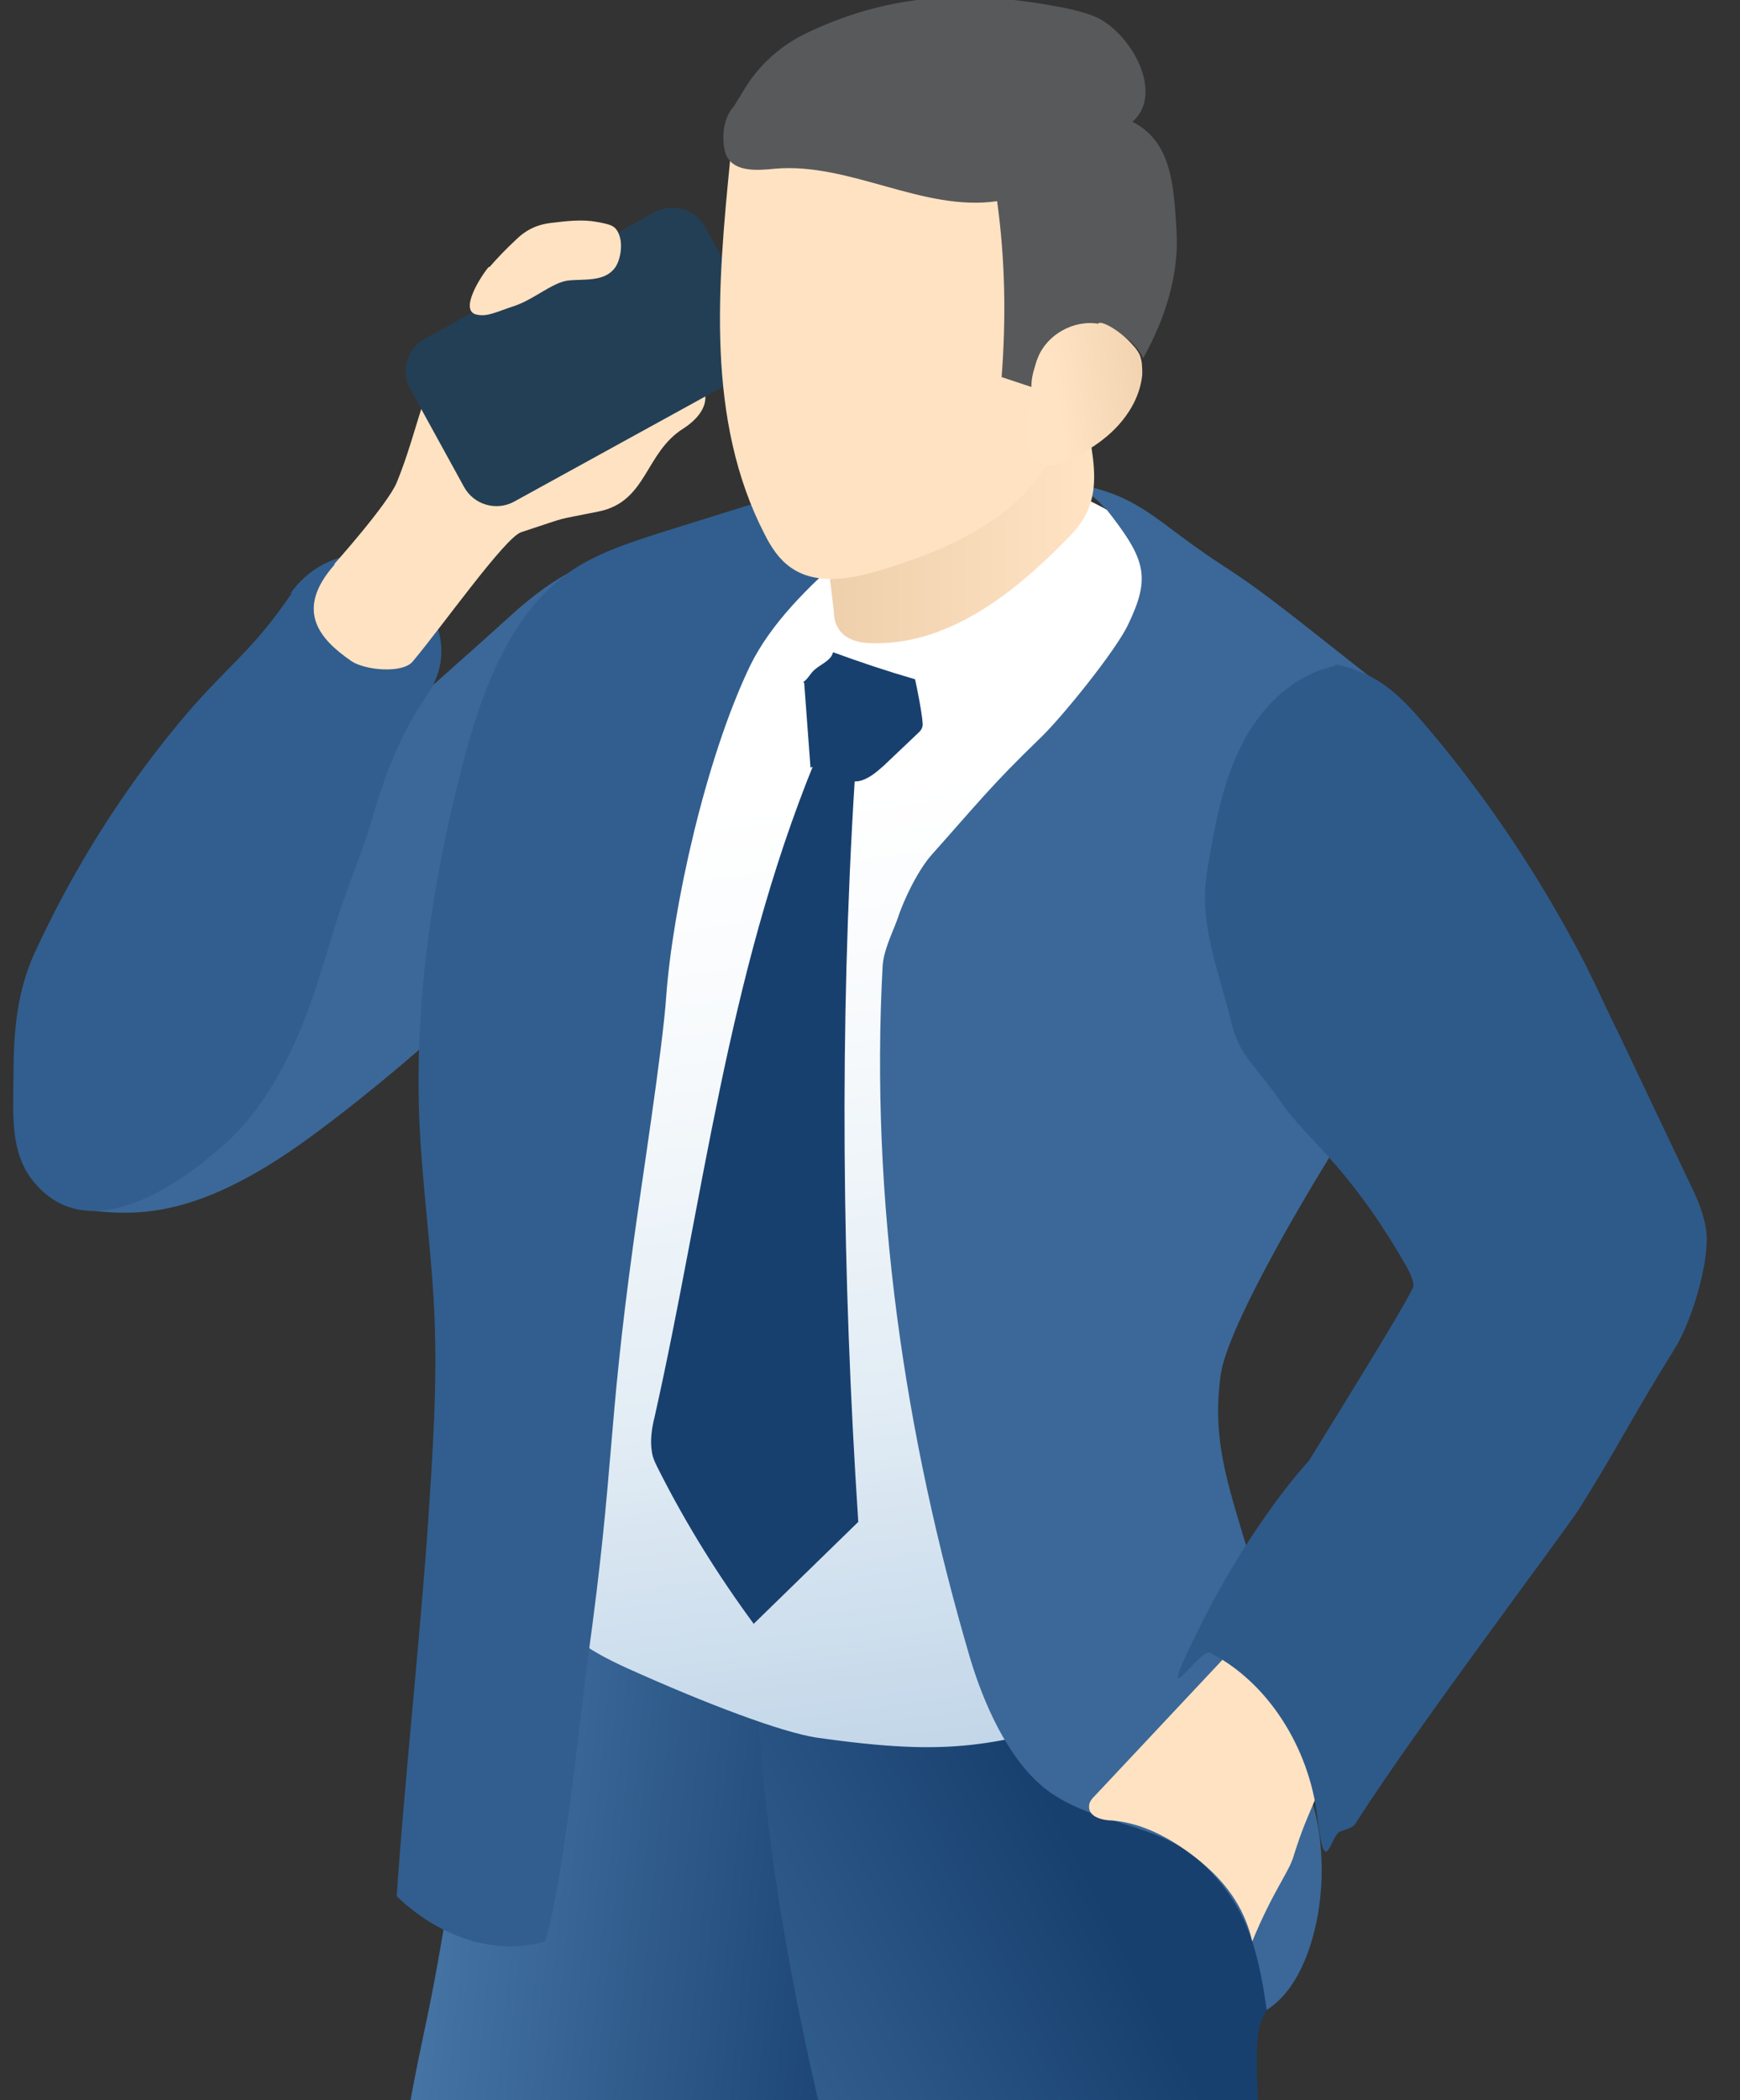<svg width="373" height="450" viewBox="0 0 373 450" fill="none" xmlns="http://www.w3.org/2000/svg">
  <rect x="0" y="0" width="373" height="450" fill="#333333" stroke="none"/>
  <g clip-path="url(#clip0_9953_15402)">
  <path d="M111.126 330.749C108.034 338.675 107.454 349.113 106.102 357.426C104.942 364.771 97.598 397.827 96.438 405.367C90.641 440.742 91.027 430.883 85.229 466.259C83.876 474.765 82.523 502.988 81.944 511.687C81.364 520.579 78.272 552.089 76.725 565.62C71.314 611.628 69.381 612.401 65.903 646.81C63.777 667.108 56.433 694.751 56.819 709.636C56.819 714.662 64.55 724.134 68.608 727.227C79.238 735.346 84.456 735.153 97.405 736.893C101.657 737.472 109.967 737.086 114.025 735.346C124.462 731.093 128.52 716.015 129.487 704.803C134.705 650.097 145.141 606.022 152.485 551.509C154.611 535.271 158.476 511.493 164.274 496.222C167.946 486.75 174.324 467.999 178.576 458.913C193.457 427.211 194.617 401.694 193.264 366.705C162.535 367.091 108.227 331.716 111.126 330.942V330.749Z" fill="url(#paint0_linear_9953_15402)"/>
  <path d="M162.148 360.325C164.274 410.006 176.836 459.687 190.558 507.627C198.482 535.464 204.473 551.509 211.624 579.539C222.06 620.327 233.656 653.383 239.261 694.365C244.865 735.346 241.387 714.855 242.16 719.881C243.126 726.261 268.057 740.759 282.552 733.027C292.408 727.807 300.719 716.982 304.391 706.543C306.323 700.744 299.946 680.06 299.559 674.067C297.24 639.465 300.912 634.245 298.4 599.836C297.626 588.431 286.804 543.583 284.291 531.598L277.14 496.995C273.662 480.371 269.41 459.3 269.41 442.289C269.41 425.278 272.889 437.843 280.812 407.88C283.325 393.188 278.687 385.842 277.14 378.69C275.401 370.571 268.637 364.192 261.099 360.519C253.562 357.039 225.346 363.805 217.229 365.158C189.978 369.798 183.794 365.351 162.341 360.519L162.148 360.325Z" fill="url(#paint1_linear_9953_15402)"/>
  <path d="M17.587 259.224C27.443 260.191 40.585 262.511 66.096 243.953C79.624 234.094 93.926 221.722 106.295 210.124C122.529 195.046 128.52 177.261 133.932 155.224C136.444 145.172 145.528 125.647 134.898 120.815C126.974 117.335 115.572 126.421 109.774 131.64C88.901 150.584 65.323 170.495 45.417 190.406C34.98 200.845 24.544 209.93 18.553 223.655C15.847 229.648 4.058 248.592 17.78 259.031L17.587 259.224Z" fill="#3B6898"/>
  <path d="M62.617 127.001C53.727 140.146 48.316 142.852 38.266 155.031C26.09 169.722 15.654 186.347 7.537 203.938C3.672 212.25 2.899 220.949 2.899 230.035C2.899 237.574 1.932 246.273 6.764 252.652C18.167 267.537 37.3 254.778 47.543 245.693C54.114 240.087 58.752 232.741 62.424 225.009C66.869 215.923 69.382 206.064 72.474 196.399C76.146 185.38 77.112 184.414 80.398 173.395C83.683 162.376 87.162 155.417 91.607 148.845C98.951 138.019 91.027 128.161 87.162 122.555C83.297 116.949 69.575 116.755 62.231 127.194L62.617 127.001Z" fill="#315E8E"/>
  <path d="M181.861 106.51C165.434 109.989 148.234 113.856 136.058 125.454C129.294 131.833 124.655 139.952 120.983 148.458C105.715 182.674 103.396 221.142 103.01 258.838C103.01 275.849 103.01 292.86 103.589 309.872C103.976 320.697 103.783 323.21 109.774 332.295C118.857 346.214 118.857 350.273 133.932 357.232C151.906 365.351 167.56 371.151 174.904 372.311C204.667 376.563 212.784 374.05 238.681 366.898C240.614 366.318 253.369 361.292 254.722 359.745C256.655 357.619 257.621 354.526 258.008 351.626C260.134 337.708 254.529 323.79 251.437 310.065C246.412 286.868 249.118 261.931 258.781 240.28C264.772 226.748 273.469 214.763 280.04 201.425C286.611 188.086 290.863 173.008 287.384 158.703C282.359 138.019 263.033 124.681 244.866 113.662C235.976 108.25 226.312 102.644 215.876 102.45C210.271 102.45 204.667 103.61 199.062 104.963C190.172 107.09 181.088 109.409 181.282 107.09L181.861 106.51Z" fill="url(#paint2_linear_9953_15402)"/>
  <path d="M367.202 99.744L372.807 94.524L367.202 99.744Z" fill="#3B6898"/>
  <path d="M236.942 108.83C245.639 119.849 246.798 123.521 241.773 133.96C239.068 139.566 227.665 153.678 223.027 158.124C212.591 168.176 209.305 172.429 199.642 183.254C196.743 186.54 193.651 192.92 192.298 197.172C191.138 200.265 189.399 203.745 189.206 207.031C186.5 256.905 193.844 307.359 207.952 355.3C210.851 364.965 215.876 376.37 223.413 382.75C233.27 391.062 248.151 390.289 257.428 398.988C266.898 407.88 269.604 416.772 271.536 430.69C280.233 425.278 283.518 410.393 283.325 400.147C283.132 390.675 281.586 387.196 279.073 378.11C276.368 368.251 274.242 357.619 271.729 347.761C265.738 323.21 259.167 312.772 261.68 294.6C263.033 284.742 278.687 258.258 283.905 249.753C293.955 233.515 295.694 220.369 301.106 202.005C304.778 189.633 307.097 175.715 301.106 164.116C298.207 158.51 301.106 150.585 297.627 148.072C284.485 138.02 272.696 127.967 263.032 121.782C248.344 112.309 245.445 107.09 233.077 104.19C232.497 105.737 234.623 106.124 236.749 108.83H236.942Z" fill="#3B6898"/>
  <path d="M174.711 103.804L141.276 114.242C135.285 116.175 129.294 118.109 123.882 121.395C109.581 130.287 103.396 147.685 99.144 163.923C92.767 188.473 88.901 213.99 89.868 239.507C90.448 253.812 92.573 268.117 93.153 282.422C93.733 296.92 92.767 311.225 91.8 325.723C90.254 348.92 86.582 383.136 85.036 406.333C93.733 414.646 105.522 419.285 116.925 415.999C121.177 400.341 123.882 371.538 126.008 355.493C131.806 313.545 130.067 307.745 135.865 265.797C137.411 254.392 142.049 224.815 142.822 213.41C144.175 194.852 151.133 162.763 160.796 142.659C165.241 133.573 173.358 125.648 180.895 119.075C185.147 115.209 189.592 109.023 186.307 104.384C183.794 101.097 178.769 101.291 174.904 102.837C171.039 104.384 167.367 106.703 174.517 104.384L174.711 103.804Z" fill="#315E8E"/>
  <path d="M285.065 374.051C282.939 386.036 281.007 385.843 277.335 397.635C276.368 401.114 272.89 405.174 268.444 415.999C266.705 408.46 262.453 402.854 256.269 398.021C251.051 393.962 245.059 390.676 238.488 390.096C236.363 390.096 233.27 389.322 233.464 387.003C233.464 386.036 234.237 385.263 234.816 384.683L261.487 356.267C263.419 354.14 265.739 351.82 268.638 351.82C272.31 351.82 275.209 355.107 277.335 358.2L281.393 363.999C283.712 367.285 285.452 371.151 285.065 374.244V374.051Z" fill="#FFE2C2"/>
  <path d="M286.224 142.659C277.141 144.592 269.99 151.745 265.932 160.057C261.873 168.369 260.327 177.455 258.781 186.54C256.848 197.946 261.293 207.998 263.999 219.21C265.738 226.362 269.024 228.102 274.629 236.221C280.233 244.34 288.93 249.559 301.299 271.017C302.072 272.37 302.845 273.916 303.038 275.463C303.038 277.009 281.393 311.612 280.62 312.965C280.62 312.965 268.637 325.723 257.428 348.147C246.219 370.571 257.235 352.98 259.361 354.14C271.923 360.519 280.62 374.631 282.359 389.129C284.099 403.627 285.065 393.188 287.384 392.415C289.703 391.642 290.283 391.449 290.863 390.289C303.425 370.571 335.12 328.623 338.599 323.21C347.296 309.292 350.195 303.106 358.892 289.188C362.564 283.389 366.236 271.21 365.849 264.444C365.463 260.578 363.917 256.905 362.177 253.426L347.296 222.109C344.784 217.083 342.464 211.864 339.952 206.838C330.482 188.474 319.079 171.269 305.744 155.611C302.459 151.745 298.98 147.879 294.535 145.365C290.09 142.852 284.485 141.886 286.418 142.466L286.224 142.659Z" fill="#2E5A89"/>
  <path d="M183.987 326.109L161.568 347.953C154.031 337.708 147.267 326.883 141.469 315.477C140.696 313.931 139.923 312.578 139.73 311.031C139.343 308.518 139.73 306.005 140.309 303.686C150.746 257.291 155.771 209.544 174.517 163.536L183.214 167.402C179.929 220.176 180.508 273.143 183.987 326.109Z" fill="#18406F"/>
  <path d="M176.837 114.822L178.769 131.254C178.769 132.22 178.963 133.38 179.542 134.346C180.895 137.053 184.181 137.826 187.08 137.826C202.927 138.213 216.842 127.581 228.052 116.175C229.791 114.436 231.53 112.696 232.69 110.376C235.396 105.35 234.623 99.551 233.656 93.945C233.656 93.365 233.463 92.785 233.076 92.398C232.69 92.012 231.917 92.012 231.337 92.012C213.17 93.365 195.197 99.551 180.122 109.989C178.189 111.343 176.257 113.856 176.837 114.629V114.822Z" fill="url(#paint3_linear_9953_15402)"/>
  <path d="M71.701 121.008C63.004 130.867 68.609 137.053 75.373 141.693C78.272 143.626 86.389 144.399 88.515 141.693C94.699 134.347 108.228 115.209 111.707 114.049C122.916 110.376 117.891 111.729 128.327 109.603C138.764 107.477 138.184 97.038 146.494 91.819C149.2 90.079 151.712 87.373 151.133 84.28C150.553 81.187 140.696 79.06 140.696 75.387C140.696 71.714 142.436 66.108 140.116 65.528C136.251 64.369 134.125 65.528 130.26 66.108C126.395 66.688 120.983 68.621 116.732 69.395C109.967 70.555 95.666 74.034 92.96 80.413C89.674 88.146 88.515 94.912 85.036 103.417C83.103 108.057 71.701 120.815 71.701 120.815V121.008Z" fill="#FFE2C2"/>
  <path d="M162.649 69.61L151.104 48.605C148.996 44.769 144.178 43.369 140.343 45.477L91.06 72.578C87.225 74.686 85.825 79.505 87.933 83.341L99.478 104.347C101.587 108.182 106.405 109.582 110.239 107.474L159.523 80.374C163.358 78.265 164.758 73.446 162.649 69.61Z" fill="#233F55"/>
  <path d="M104.942 57.216C106.746 55.154 108.55 53.285 110.354 51.61C112.673 49.29 114.992 48.13 118.278 47.744C121.563 47.357 124.849 46.971 127.941 47.551C131.033 48.131 131.999 48.324 132.772 50.45C133.545 52.577 132.966 55.863 131.806 57.409C129.487 60.502 125.042 59.729 121.756 60.116C118.471 60.502 114.412 64.175 110.354 65.528C106.295 66.882 104.556 67.848 102.43 67.462C97.985 66.882 103.396 58.763 104.749 57.216H104.942Z" fill="#FFE2C2"/>
  <path d="M172.392 146.331L173.744 164.502C174.324 164.116 175.097 164.502 175.677 164.502C178.383 165.662 181.088 167.789 183.987 167.402C186.113 167.015 187.853 165.469 189.399 164.116L196.936 156.963C197.323 156.577 197.516 156.383 197.709 155.803C197.902 155.224 197.709 154.644 197.709 154.064C197.323 151.164 196.743 148.264 196.163 145.558C190.172 143.818 184.374 141.885 178.576 139.759C178.189 141.499 176.064 142.272 174.711 143.432C173.744 144.205 173.164 145.558 172.198 146.138L172.392 146.331Z" fill="#18406F"/>
  <path d="M156.544 34.019C153.838 61.275 151.326 90.078 163.888 114.435C165.241 117.142 166.98 119.848 169.493 121.588C174.904 125.454 182.441 124.101 188.819 122.168C203.507 117.722 218.775 110.956 225.732 97.231C229.211 90.465 230.177 82.733 231.144 75.387C232.303 66.881 233.27 58.182 231.917 49.677C230.564 41.171 226.312 32.665 218.775 28.219C213.943 25.32 207.952 24.353 202.348 23.387C194.037 22.033 185.534 20.873 177.223 22.033C168.913 23.387 157.51 26.479 156.737 33.825L156.544 34.019Z" fill="#FFE2C2"/>
  <path d="M157.124 23C154.225 26.48 154.998 32.086 155.771 33.439C157.51 36.919 162.342 36.532 166.207 36.145C182.248 34.792 197.902 45.424 213.75 43.105C215.489 55.67 215.683 68.235 214.716 80.8L221.094 82.926C221.094 77.127 225.153 71.714 230.564 70.168C236.169 68.815 242.546 71.521 245.059 76.74C249.697 68.428 252.79 58.956 252.21 49.484C251.63 40.011 251.243 30.346 242.74 26.093C249.311 20.487 243.32 8.309 235.782 4.056C233.463 2.896 230.951 2.316 228.438 1.736C209.692 -1.937 192.105 -2.13 172.778 7.149C167.173 9.855 162.535 14.108 159.443 19.327L157.317 22.807L157.124 23Z" fill="#58595B"/>
  <path d="M235.589 69.394C230.178 68.427 224.38 71.713 222.447 76.74C221.867 78.093 221.674 79.639 221.481 81.186C220.901 84.472 220.514 87.565 220.321 90.851C220.321 92.398 220.128 94.137 220.321 95.684C220.514 97.23 221.674 98.777 223.22 99.357C225.153 100.13 227.279 99.357 229.018 98.584C232.883 96.844 236.555 94.524 239.454 91.431C242.353 88.338 244.479 84.472 244.866 80.219C244.866 78.866 244.866 77.32 244.286 75.966C243.899 75.193 243.319 74.42 242.74 73.84C240.034 70.747 235.782 68.427 235.396 69.394H235.589Z" fill="url(#paint4_linear_9953_15402)"/>
  </g>
  <defs>
  <linearGradient id="paint0_linear_9953_15402" x1="57.206" y1="529.085" x2="179.156" y2="541.064" gradientUnits="userSpaceOnUse">
  <stop stop-color="#4F80B1"/>
  <stop offset="1" stop-color="#18406F"/>
  </linearGradient>
  <linearGradient id="paint1_linear_9953_15402" x1="143.208" y1="587.464" x2="290.104" y2="511.908" gradientUnits="userSpaceOnUse">
  <stop stop-color="#4F80B1"/>
  <stop offset="1" stop-color="#18406F"/>
  </linearGradient>
  <linearGradient id="paint2_linear_9953_15402" x1="186.693" y1="168.369" x2="220.143" y2="421.409" gradientUnits="userSpaceOnUse">
  <stop stop-color="white"/>
  <stop offset="0.2" stop-color="#F7FAFC"/>
  <stop offset="0.5" stop-color="#E3EDF5"/>
  <stop offset="0.8" stop-color="#C3D7E9"/>
  <stop offset="1" stop-color="#ADC9E1"/>
  </linearGradient>
  <linearGradient id="paint3_linear_9953_15402" x1="176.643" y1="115.016" x2="234.429" y2="115.016" gradientUnits="userSpaceOnUse">
  <stop stop-color="#EECFAB"/>
  <stop offset="1" stop-color="#FFE3C3"/>
  </linearGradient>
  <linearGradient id="paint4_linear_9953_15402" x1="251.05" y1="81.379" x2="226.312" y2="84.857" gradientUnits="userSpaceOnUse">
  <stop stop-color="#EECFAB"/>
  <stop offset="1" stop-color="#FFE3C3"/>
  </linearGradient>
  <clipPath id="clip0_9953_15402">
  <rect width="373" height="450" fill="white"/>
  </clipPath>
  </defs>
  </svg>
  